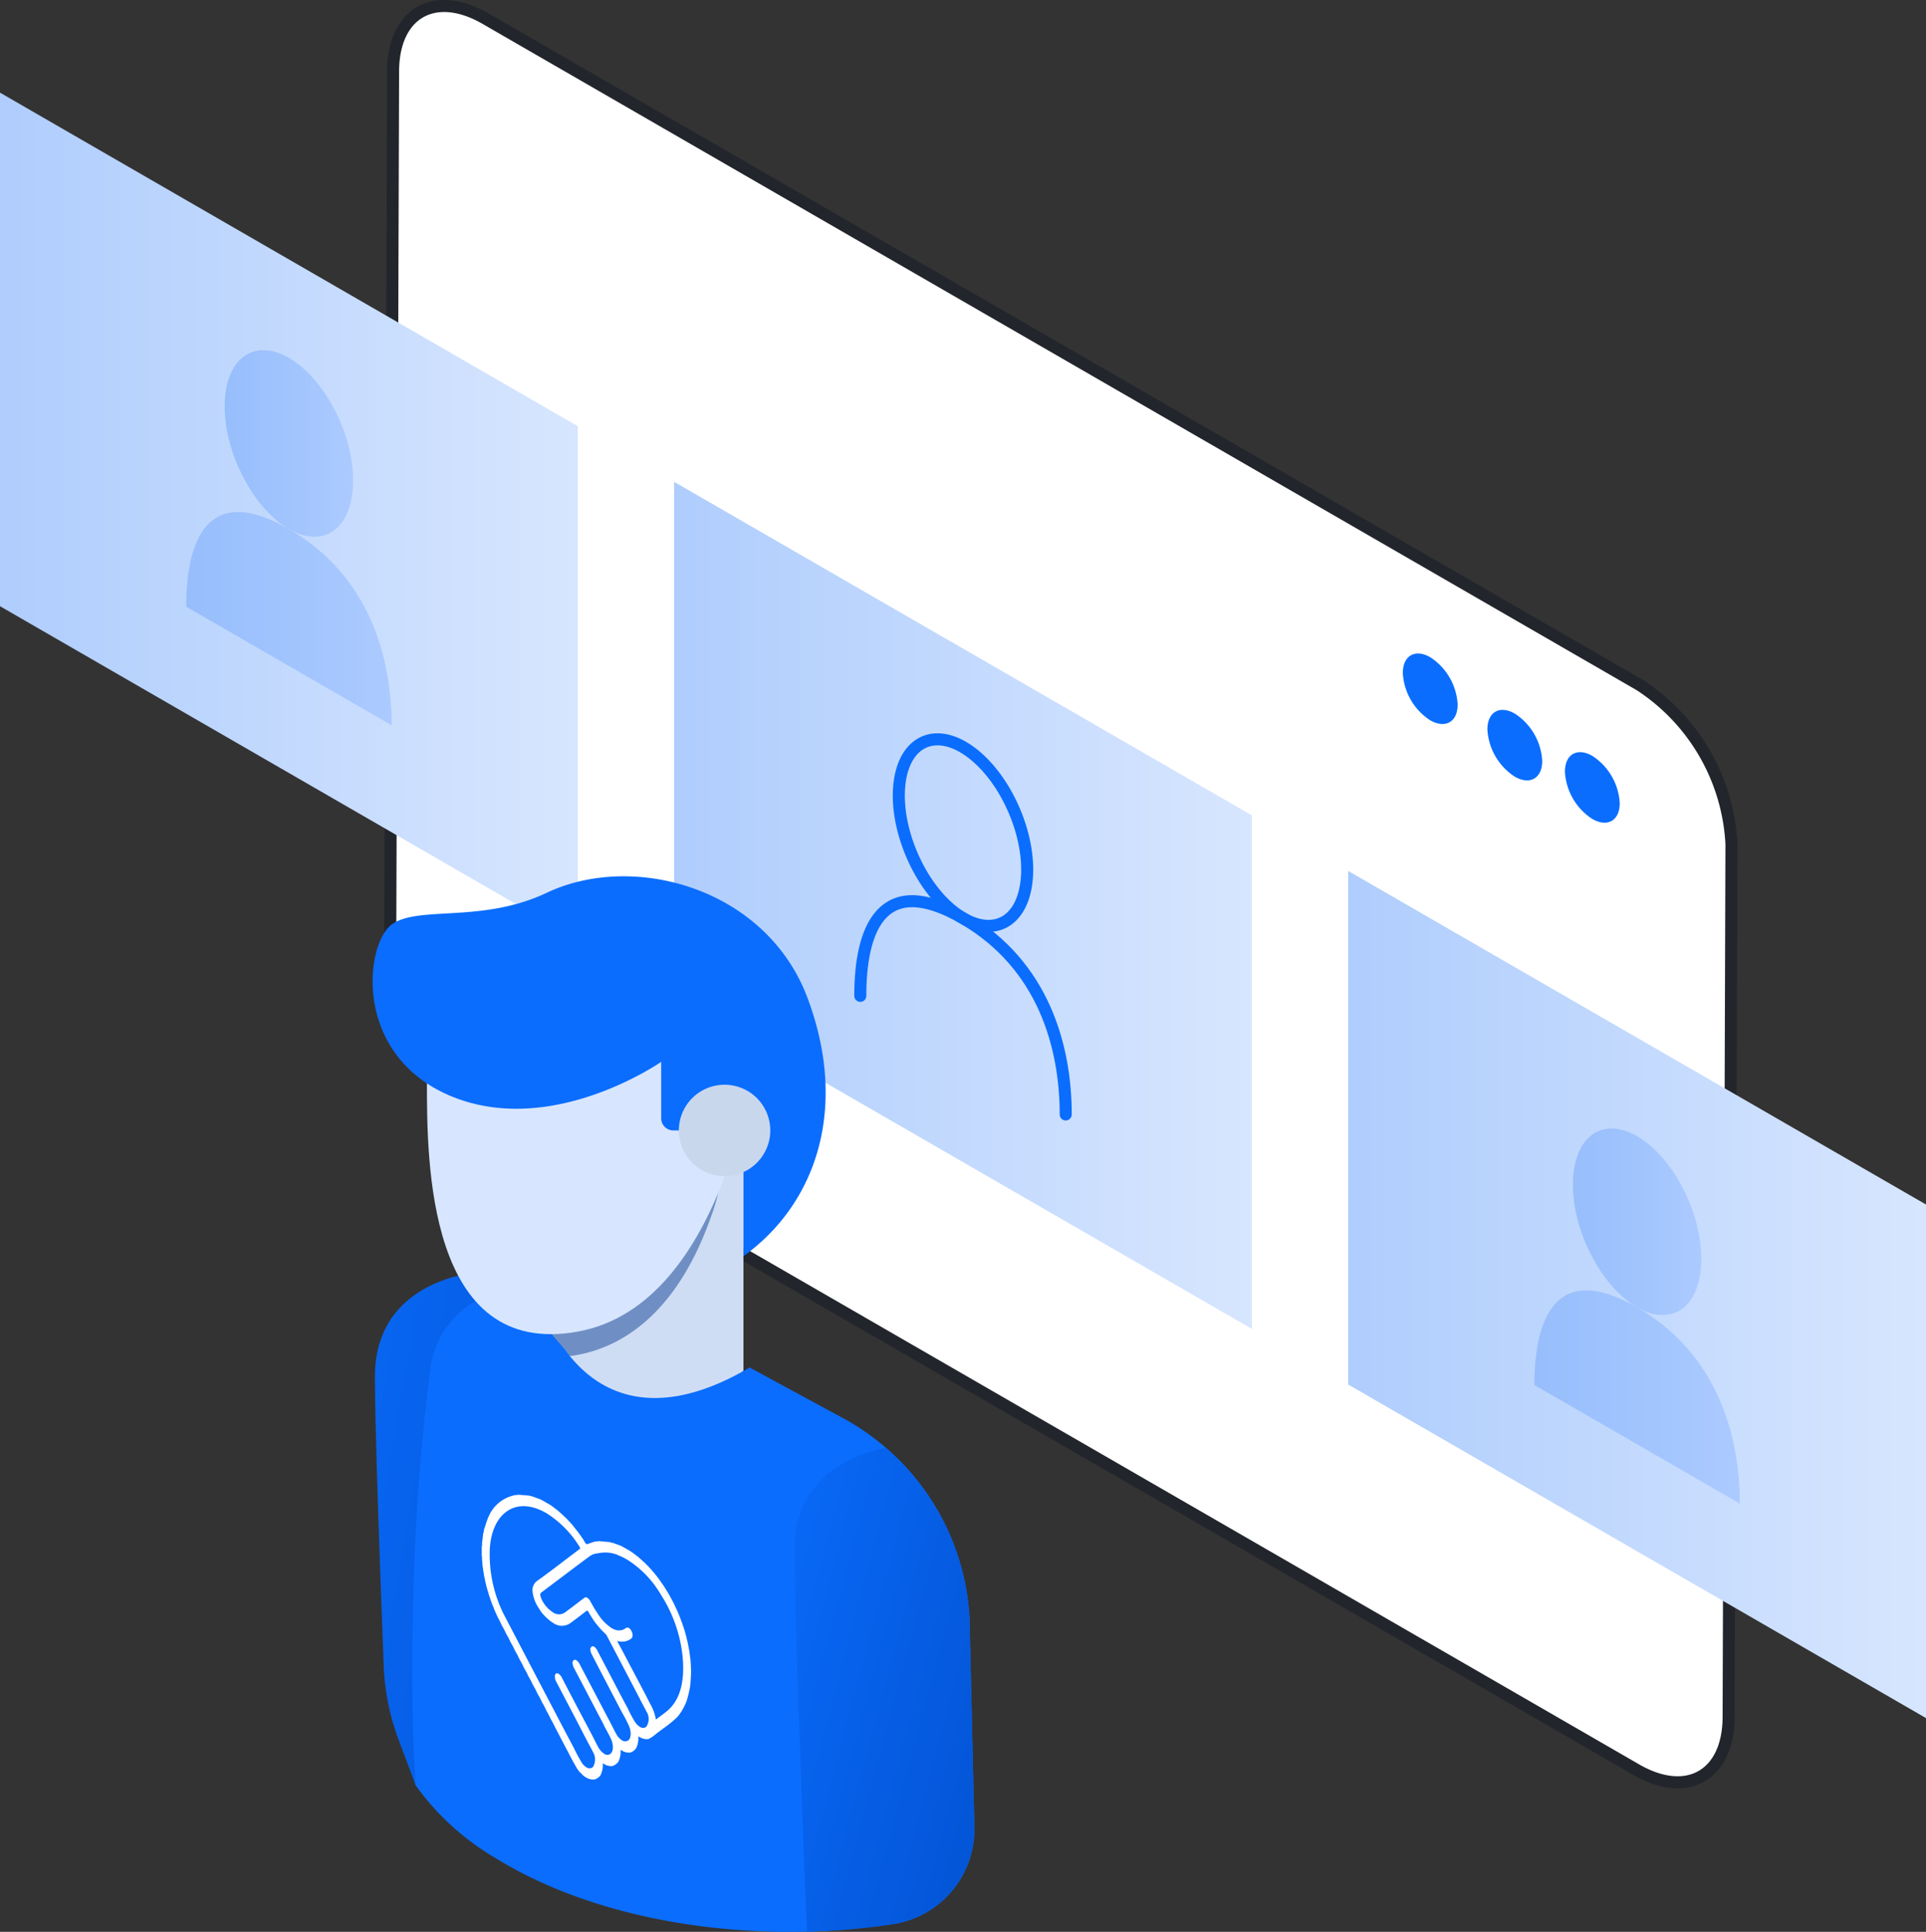 <?xml version="1.0" encoding="UTF-8"?> <svg xmlns="http://www.w3.org/2000/svg" xmlns:xlink="http://www.w3.org/1999/xlink" width="160" height="160.5" viewBox="0 0 160 160.5"><rect x="0" y="0" width="160" height="160.5" fill="#333333" stroke="none"/><defs><style>.cls-1,.cls-17{fill:#fff;}.cls-1{stroke:#22252c;}.cls-2{fill:#0a6dfe;}.cls-3{fill:url(#Nepojmenovaný_přechod_5);}.cls-4{fill:url(#Nepojmenovaný_přechod_10);}.cls-5{fill:url(#Nepojmenovaný_přechod_10-2);}.cls-6{fill:url(#Nepojmenovaný_přechod_5-2);}.cls-7{fill:none;stroke:#0a6dfe;stroke-linecap:round;stroke-linejoin:round;}.cls-8{fill:url(#Nepojmenovaný_přechod_5-3);}.cls-9{fill:url(#Nepojmenovaný_přechod_10-3);}.cls-10{fill:url(#Nepojmenovaný_přechod_10-4);}.cls-11{fill:#cfddf4;}.cls-12{fill:url(#Nepojmenovaný_přechod_39);}.cls-13{fill:#6f8fc4;}.cls-14{fill:#d7e6fe;}.cls-15{fill:#c9d7ed;}.cls-16{fill:url(#Nepojmenovaný_přechod_39-2);}.cls-17{fill-rule:evenodd;}</style><linearGradient id="Nepojmenovaný_přechod_5" x1="-53.717" y1="269.609" x2="1.709" y2="269.609" gradientTransform="matrix(0.866, 0.5, 0, 1.155, 46.52, -255.429)" gradientUnits="userSpaceOnUse"><stop offset="0" stop-color="#afcdfd"></stop><stop offset="1" stop-color="#d7e6fe"></stop></linearGradient><linearGradient id="Nepojmenovaný_přechod_10" x1="-32.162" y1="264.374" x2="-19.845" y2="264.374" gradientTransform="matrix(0.601, 0.799, -0.452, 1.062, 159.161, -223.275)" gradientUnits="userSpaceOnUse"><stop offset="0" stop-color="#97befc"></stop><stop offset="1" stop-color="#abcaff"></stop></linearGradient><linearGradient id="Nepojmenovaný_přechod_10-2" x1="-35.857" y1="275.459" x2="-16.15" y2="275.459" gradientTransform="matrix(0.866, 0.5, 0, 1.155, 46.52, -255.429)" xlink:href="#Nepojmenovaný_přechod_10"></linearGradient><linearGradient id="Nepojmenovaný_přechod_5-2" x1="10.947" y1="269.609" x2="66.372" y2="269.609" xlink:href="#Nepojmenovaný_přechod_5"></linearGradient><linearGradient id="Nepojmenovaný_přechod_5-3" x1="75.61" y1="269.609" x2="131.036" y2="269.609" xlink:href="#Nepojmenovaný_přechod_5"></linearGradient><linearGradient id="Nepojmenovaný_přechod_10-3" x1="97.164" y1="264.374" x2="109.481" y2="264.374" gradientTransform="matrix(0.601, 0.799, -0.452, 1.062, 193.422, -261.966)" xlink:href="#Nepojmenovaný_přechod_10"></linearGradient><linearGradient id="Nepojmenovaný_přechod_10-4" x1="93.469" y1="275.459" x2="113.176" y2="275.459" gradientTransform="matrix(0.866, 0.5, 0, 1.155, 46.52, -255.429)" xlink:href="#Nepojmenovaný_přechod_10"></linearGradient><linearGradient id="Nepojmenovaný_přechod_39" x1="12.389" y1="125.436" x2="51.11" y2="131.962" gradientUnits="userSpaceOnUse"><stop offset="0" stop-color="#0a6dfe"></stop><stop offset="0.391" stop-color="#0866f2"></stop><stop offset="1" stop-color="#0456d8"></stop></linearGradient><linearGradient id="Nepojmenovaný_přechod_39-2" x1="54.087" y1="136.037" x2="82.332" y2="143.605" xlink:href="#Nepojmenovaný_přechod_39"></linearGradient></defs><g id="Vrstva_2" data-name="Vrstva 2"><g id="Vrstva_1-2" data-name="Vrstva 1"><path class="cls-1" d="M136.214,56.907A16.805,16.805,0,0,1,143.839,70.119l-.236,72.531c-.014,4.855-3.45,6.813-7.675,4.373L40.048,91.667A16.814,16.814,0,0,1,32.418,78.457l.236-72.531c.014-4.861,3.455-6.816,7.68-4.377Z"></path><path class="cls-2" d="M132.288,62.804c-1.258-.726-2.28-.143-2.284,1.302a5.002,5.002,0,0,0,2.27,3.931c1.257.726,2.28.143,2.284-1.302a5.003,5.003,0,0,0-2.27-3.931"></path><path class="cls-2" d="M125.848,59.291c-1.258-.726-2.28-.143-2.284,1.302a5.002,5.002,0,0,0,2.27,3.931c1.257.726,2.28.143,2.284-1.302a5.002,5.002,0,0,0-2.27-3.931"></path><path class="cls-2" d="M118.822,54.607c-1.258-.726-2.28-.143-2.284,1.302a5.001,5.001,0,0,0,2.27,3.931c1.258.726,2.28.143,2.284-1.302a5.002,5.002,0,0,0-2.27-3.931"></path><polygon class="cls-3" points="48 78.076 0 50.364 0 7.697 48 35.41 48 78.076"></polygon><ellipse class="cls-4" cx="24" cy="36.842" rx="4.632" ry="8.188" transform="translate(-12.509 12.339) rotate(-23.051)"></ellipse><path class="cls-5" d="M32.533,60.258c0-5.565-1.809-12.422-8.533-16.305-6.725-3.883-8.533.886-8.533,6.451"></path><polygon class="cls-6" points="104 110.408 56 82.695 56 40.029 104 67.741 104 110.408"></polygon><ellipse class="cls-7" cx="80" cy="69.174" rx="4.632" ry="8.188" transform="translate(-20.698 36.847) rotate(-23.051)"></ellipse><path class="cls-7" d="M88.533,92.59c0-5.565-1.809-12.422-8.533-16.305-6.725-3.883-8.533.886-8.533,6.451"></path><polygon class="cls-8" points="160 142.74 112 115.027 112 72.36 160 100.073 160 142.74"></polygon><ellipse class="cls-9" cx="136" cy="101.506" rx="4.632" ry="8.188" transform="translate(-28.886 61.356) rotate(-23.051)"></ellipse><path class="cls-10" d="M144.533,124.921c0-5.565-1.809-12.422-8.533-16.305-6.725-3.883-8.533.886-8.533,6.451"></path><polygon class="cls-11" points="61.761 96.616 61.761 113.874 55.686 120.334 43.15 118.433 45.996 112.757 46.193 112.358 46.193 107.419 59.859 97.935 61.761 96.616"></polygon><path class="cls-12" d="M34.522,148.3a21.607,21.607,0,0,0,6.542,6.002c.85-.232,1.616-.469,2.282-.695a4.417,4.417,0,0,0,3.019-4.154l-.559-24.012-.095-4.16a20.239,20.239,0,0,0-.903-6.156v-.006a20.17,20.17,0,0,0-4.284-7.529h-.006a19.065,19.065,0,0,0-1.783-1.747c-.19.036-.416.083-.671.143-2.335.57-6.917,2.436-6.917,8.373,0,3.938.363,14.448.732,24.071a19.493,19.493,0,0,0,1.23,6.104Z"></path><path class="cls-13" d="M59.859,97.935a13.357,13.357,0,0,1-.77,3.084c-3.554,10.178-9.765,11.714-13.094,11.737l.197-.399-1.029-3.909Z"></path><path class="cls-2" d="M80.945,151.762a7.965,7.965,0,0,1-6.69,8.084,56.847,56.847,0,0,1-7.218.636c-9.044.226-18.195-1.652-25.082-5.639-.303-.178-.6-.356-.891-.541a21.607,21.607,0,0,1-6.542-6.002c-.255-3.773-.333-8.747-.226-13.988a185.037,185.037,0,0,1,1.468-20.714,7.582,7.582,0,0,1,3.732-5.508,7.078,7.078,0,0,1,1.022-.499h.006a7.539,7.539,0,0,1,3.779-.457l.042.006,1.48,3.702,1.105,1.278a6.043,6.043,0,0,0,.452.6c1.42,1.688,5.615,6.049,14.303,1.23.006-.006.006-.006.012-.006.19-.107.38-.22.576-.333,3.072,1.67,5.633,3.06,7.772,4.213a19.838,19.838,0,0,1,3.553,2.466,19.479,19.479,0,0,1,2.127,2.133,20.128,20.128,0,0,1,4.849,13.299Z"></path><path class="cls-14" d="M35.467,89.94c0,6.457,0,22.968,12.534,20.689S62.813,87.081,62.813,87.081l-13.673-5.317Z"></path><path class="cls-2" d="M57.965,93.918H55.938a1.012,1.012,0,0,1-1.012-1.012V88.22s-9.026,6.298-17.381,2.88S30.329,78.277,32.608,76.758s7.462-.05,12.824-2.59c7.216-3.418,18.231-.38,21.649,8.736s.76,17.086-5.317,21.457V96.196Z"></path><path class="cls-15" d="M63.99,93.918a3.798,3.798,0,1,0-3.798,3.798A3.798,3.798,0,0,0,63.99,93.918Z"></path><path class="cls-16" d="M74.232,159.849a56.838,56.838,0,0,1-7.194.632c-.434-10.928-1.028-26.657-1.028-31.684a7.797,7.797,0,0,1,3.791-7.089,11.335,11.335,0,0,1,3.797-1.42,19.479,19.479,0,0,1,2.127,2.133,20.128,20.128,0,0,1,4.849,13.299l.371,16.017A7.99,7.99,0,0,1,74.232,159.849Z"></path><path class="cls-17" d="M57.411,138.826l-.033-.718-.023-.257-.087-.655-.039-.224-.134-.674-.003-.008a.641.641,0,0,1-.053-.207l-0-.01-.165-.599-.061-.188-.161-.483-.006-.01a.602.602,0,0,1-.07-.19l-.002-.007-.22-.554-.124-.278-.257-.551-.066-.132-.317-.582-.095-.166-.324-.521-.05-.078-.41-.583-.075-.103-.379-.469-.006-.004a.257.257,0,0,1-.084-.097l-.006-.014-.42-.448-.156-.152-.405-.372-.189-.161-.486-.367-.188-.122-.554-.317-.192-.102-.678-.247-.006.001a.293.293,0,0,1-.161-.037l-.043-.017-.004-.001-.903-.084-.372.04-.002.001c-.05.017-.1.033-.149.049-.11.036-.224.072-.333.115l-.007.003c-.102.04-.159.061-.202.036a1.099,1.099,0,0,1-.211-.302l-.007-.013c-.015-.026-.042-.073-.059-.099l-.407-.576-.005-.006-.004-.004c-.016-.017-.129-.161-.22-.276-.083-.106-.17-.216-.225-.285l-.11-.13-.41-.438-.156-.151-.405-.372-.189-.161-.486-.368-.188-.12-.558-.319-.188-.098-.452-.165-.223-.081-.262-.062-.859-.072-.368.04-.065.019c-.045.014-.09.027-.136.039a3.028,3.028,0,0,0-1.786,1.422l-.204.424-.325.967-0.0.008a.96.96,0,0,1-.059.296l-.002.004-.097.798.001.006a.688.688,0,0,1-.021.264l-.002.007-.003.758.002.009a.706.706,0,0,1,.021.238l-.001.007.055.694.005.013a.407.407,0,0,1,.028.182l-.001.008.113.676.004.01a.512.512,0,0,1,.04.192v.009l.157.646.056.185.162.542.005.009a.731.731,0,0,1,.072.216l.001.008.188.507.004.007a.995.995,0,0,1,.1.252l.002.007.229.521.108.231.003.004a4.343,4.343,0,0,1,.267.536l.001.003.067.129.003.006a4.848,4.848,0,0,1,.3.573l.001.003.069.131.002.003a4.842,4.842,0,0,1,.3.573l.001.003.068.131.002.003a4.864,4.864,0,0,1,.3.573l.001.003.068.131.002.003a4.949,4.949,0,0,1,.3.574l.001.003.068.13.002.003a4.935,4.935,0,0,1,.3.574l.001.003.068.13.002.003a4.943,4.943,0,0,1,.301.574l.001.003.067.127.003.005a4.961,4.961,0,0,1,.3.574l.001.003.067.127.003.006a4.97,4.97,0,0,1,.301.574l.001.003.067.127.003.006a4.969,4.969,0,0,1,.301.574l.001.003.066.127.003.006a4.967,4.967,0,0,1,.301.575l.001.003.066.127.003.006c.11.18.301.575.301.575l.001.003.066.127.003.005s.212.376.301.575l.001.003.066.126.003.006.301.575.001.003.066.126.003.006.743,1.419.302.578.361.632.168.23.368.369.192.127.001.001a1.166,1.166,0,0,0,.732.169.976.976,0,0,0,.479-.343l.002-.002.001-.003a1.895,1.895,0,0,0,.192-.928c-.002-.044.004-.054.007-.056.004-.004.016-0.0.034.01l.015.01c.025.017.05.032.075.046a1.101,1.101,0,0,0,.671.151l.002-0.0.002-.001a.993.993,0,0,0,.483-.351l.002-.002.001-.003a1.908,1.908,0,0,0,.187-.935c-.002-.042.004-.048.004-.049,0,0,.004-.003.026.009l.014.009c.027.018.054.034.08.05a1.115,1.115,0,0,0,.686.156l.002-0.0.002-.001a.997.997,0,0,0,.475-.362l.001-.002.001-.003a1.846,1.846,0,0,0,.181-.917c-.002-.044.004-.053.006-.055s.009-.004.036.011l.016.01q.035.023.07.043a1.132,1.132,0,0,0,.695.154l.003-0.0.003-.001a2.719,2.719,0,0,0,.618-.409c.05-.04.101-.081.152-.12.159-.123.324-.243.483-.359a9.302,9.302,0,0,0,1.187-.973,4.87,4.87,0,0,0,.73-1.266,9.543,9.543,0,0,0,.3-1.23l.032-.27.046-.78Zm-2.526,3.737q-.161.121-.321.243c-.015.012-.056.043-.069.036a.339.339,0,0,1-.035-.122,3.701,3.701,0,0,0-.377-1.031c-.103-.196-.206-.397-.305-.593-.044-.088-.089-.175-.134-.264l-.512-.973q-.653-1.24-1.306-2.479c-.13-.246-.264-.494-.393-.734q-.078-.144-.155-.287c.031-.029.067-.017.107-.003a.299.299,0,0,0,.049.014,1.256,1.256,0,0,0,.99-.225c.154-.113.172-.359.046-.612a.646.646,0,0,0-.228-.277.224.224,0,0,0-.251.008.934.934,0,0,1-.806.162,1.526,1.526,0,0,1-.366-.155,3.961,3.961,0,0,1-1.179-1.233c-.219-.318-.416-.669-.584-.972a.83.83,0,0,0-.267-.325.225.225,0,0,0-.268.026q-.3.225-.598.453c-.328.249-.667.507-1.004.754a.858.858,0,0,1-.976-.013l-0-0a2.519,2.519,0,0,1-.845-.893,1.376,1.376,0,0,1-.186-.433l-.001-.005-.002-.005c-.049-.151-.034-.247.051-.31q.568-.428,1.136-.856c.93-.701,1.891-1.427,2.841-2.131a1.367,1.367,0,0,1,.756-.28l.002-0.0.002-.001a2.71,2.71,0,0,1,1.772.212,5.346,5.346,0,0,1,.606.301,8.408,8.408,0,0,1,2.687,2.696c.04.061.08.126.118.19.018.03.037.061.055.091a11.714,11.714,0,0,1,1.764,5.016c.224,2.222-.237,3.795-1.372,4.673C55.179,142.342,55.03,142.454,54.885,142.563Zm-1.727.904a1.302,1.302,0,0,1-.434-.449,10.664,10.664,0,0,1-.563-1.065q-.082-.153-.164-.305c-.117-.217-.238-.441-.355-.663q-.527-1.004-1.052-2.008-.479-.914-.958-1.828a.839.839,0,0,0-.275-.342.185.185,0,0,0-.201-.004.265.265,0,0,0-.111.231.81.81,0,0,0,.101.381c.354.693.72,1.395,1.073,2.073l.034.066q.498.956.998,1.911l.446.853a10.29,10.29,0,0,1,.54,1.041c.236.532.203,1.082-.075,1.253a.467.467,0,0,1-.492-.024,1.393,1.393,0,0,1-.483-.54c-.108-.197-.212-.403-.313-.602q-.07-.137-.14-.275l-2.224-4.23q-.064-.123-.128-.246c-.074-.142-.15-.288-.227-.432a.828.828,0,0,0-.277-.331.187.187,0,0,0-.217-.001.271.271,0,0,0-.097.228,1.026,1.026,0,0,0,.137.449q.679,1.298,1.358,2.595.528,1.009,1.056,2.018c.022.042.042.087.063.133.01.022.02.045.033.072.054.101.108.201.163.301.118.216.24.44.349.666.264.548.254,1.117-.024,1.326a.433.433,0,0,1-.497-.008,1.506,1.506,0,0,1-.52-.587c-.11-.202-.217-.414-.32-.619-.048-.095-.095-.189-.144-.284q-.193-.366-.387-.733c-.293-.553-.595-1.126-.892-1.689-.466-.886-.873-1.664-1.245-2.38a.879.879,0,0,0-.287-.359.307.307,0,0,0-.096-.036c-.107-.02-.183.038-.21.16a.862.862,0,0,0,.112.539q.392.752.786,1.502.342.652.682,1.304c.25.48.504.969.748,1.442q.166.32.332.642c.052.098.105.195.158.293.115.212.234.431.34.652a1.195,1.195,0,0,1-.004,1.25.429.429,0,0,1-.543.017,1.168,1.168,0,0,1-.352-.332A13.361,13.361,0,0,1,47.709,145.295l-.003-.01-.255-.479s-.356-.667-.531-1.002q-.569-1.087-1.139-2.174c-1.216-2.32-2.473-4.72-3.705-7.083a11.144,11.144,0,0,1-1.384-5.913c.18-2.701,1.848-4.076,3.968-3.27a5.104,5.104,0,0,1,.734.351,8.585,8.585,0,0,1,2.705,2.72.475.475,0,0,1,.092.181c.002.035-.022.07-.076.11-.435.323-.873.658-1.298.981-.713.544-1.451,1.106-2.19,1.632a.94.94,0,0,0-.388.847,3.03,3.03,0,0,0,.491,1.38c.047.078.096.154.144.227q.033.05.066.101l.002.003.076.099.009-.017-.006.02a4.169,4.169,0,0,0,.868.798q.035.022.07.042l0.0 0a1.227,1.227,0,0,0,1.438-0c.517-.383.914-.684,1.285-.976.057-.044.093-.055.126-.036a.377.377,0,0,1,.107.143c.088.164.188.319.285.468.042.066.085.131.126.197l.002.004.02.025a7.461,7.461,0,0,0,.979,1.11.468.468,0,0,1,.096.143l.006.011q1.364,2.607,2.727,5.214a.403.403,0,0,1,.018.042l.011.028.002.005.002.004c.053.101.108.201.162.302.118.218.239.443.35.669a1.129,1.129,0,0,1-.017,1.273A.433.433,0,0,1,53.158,143.467Z"></path></g></g></svg> 